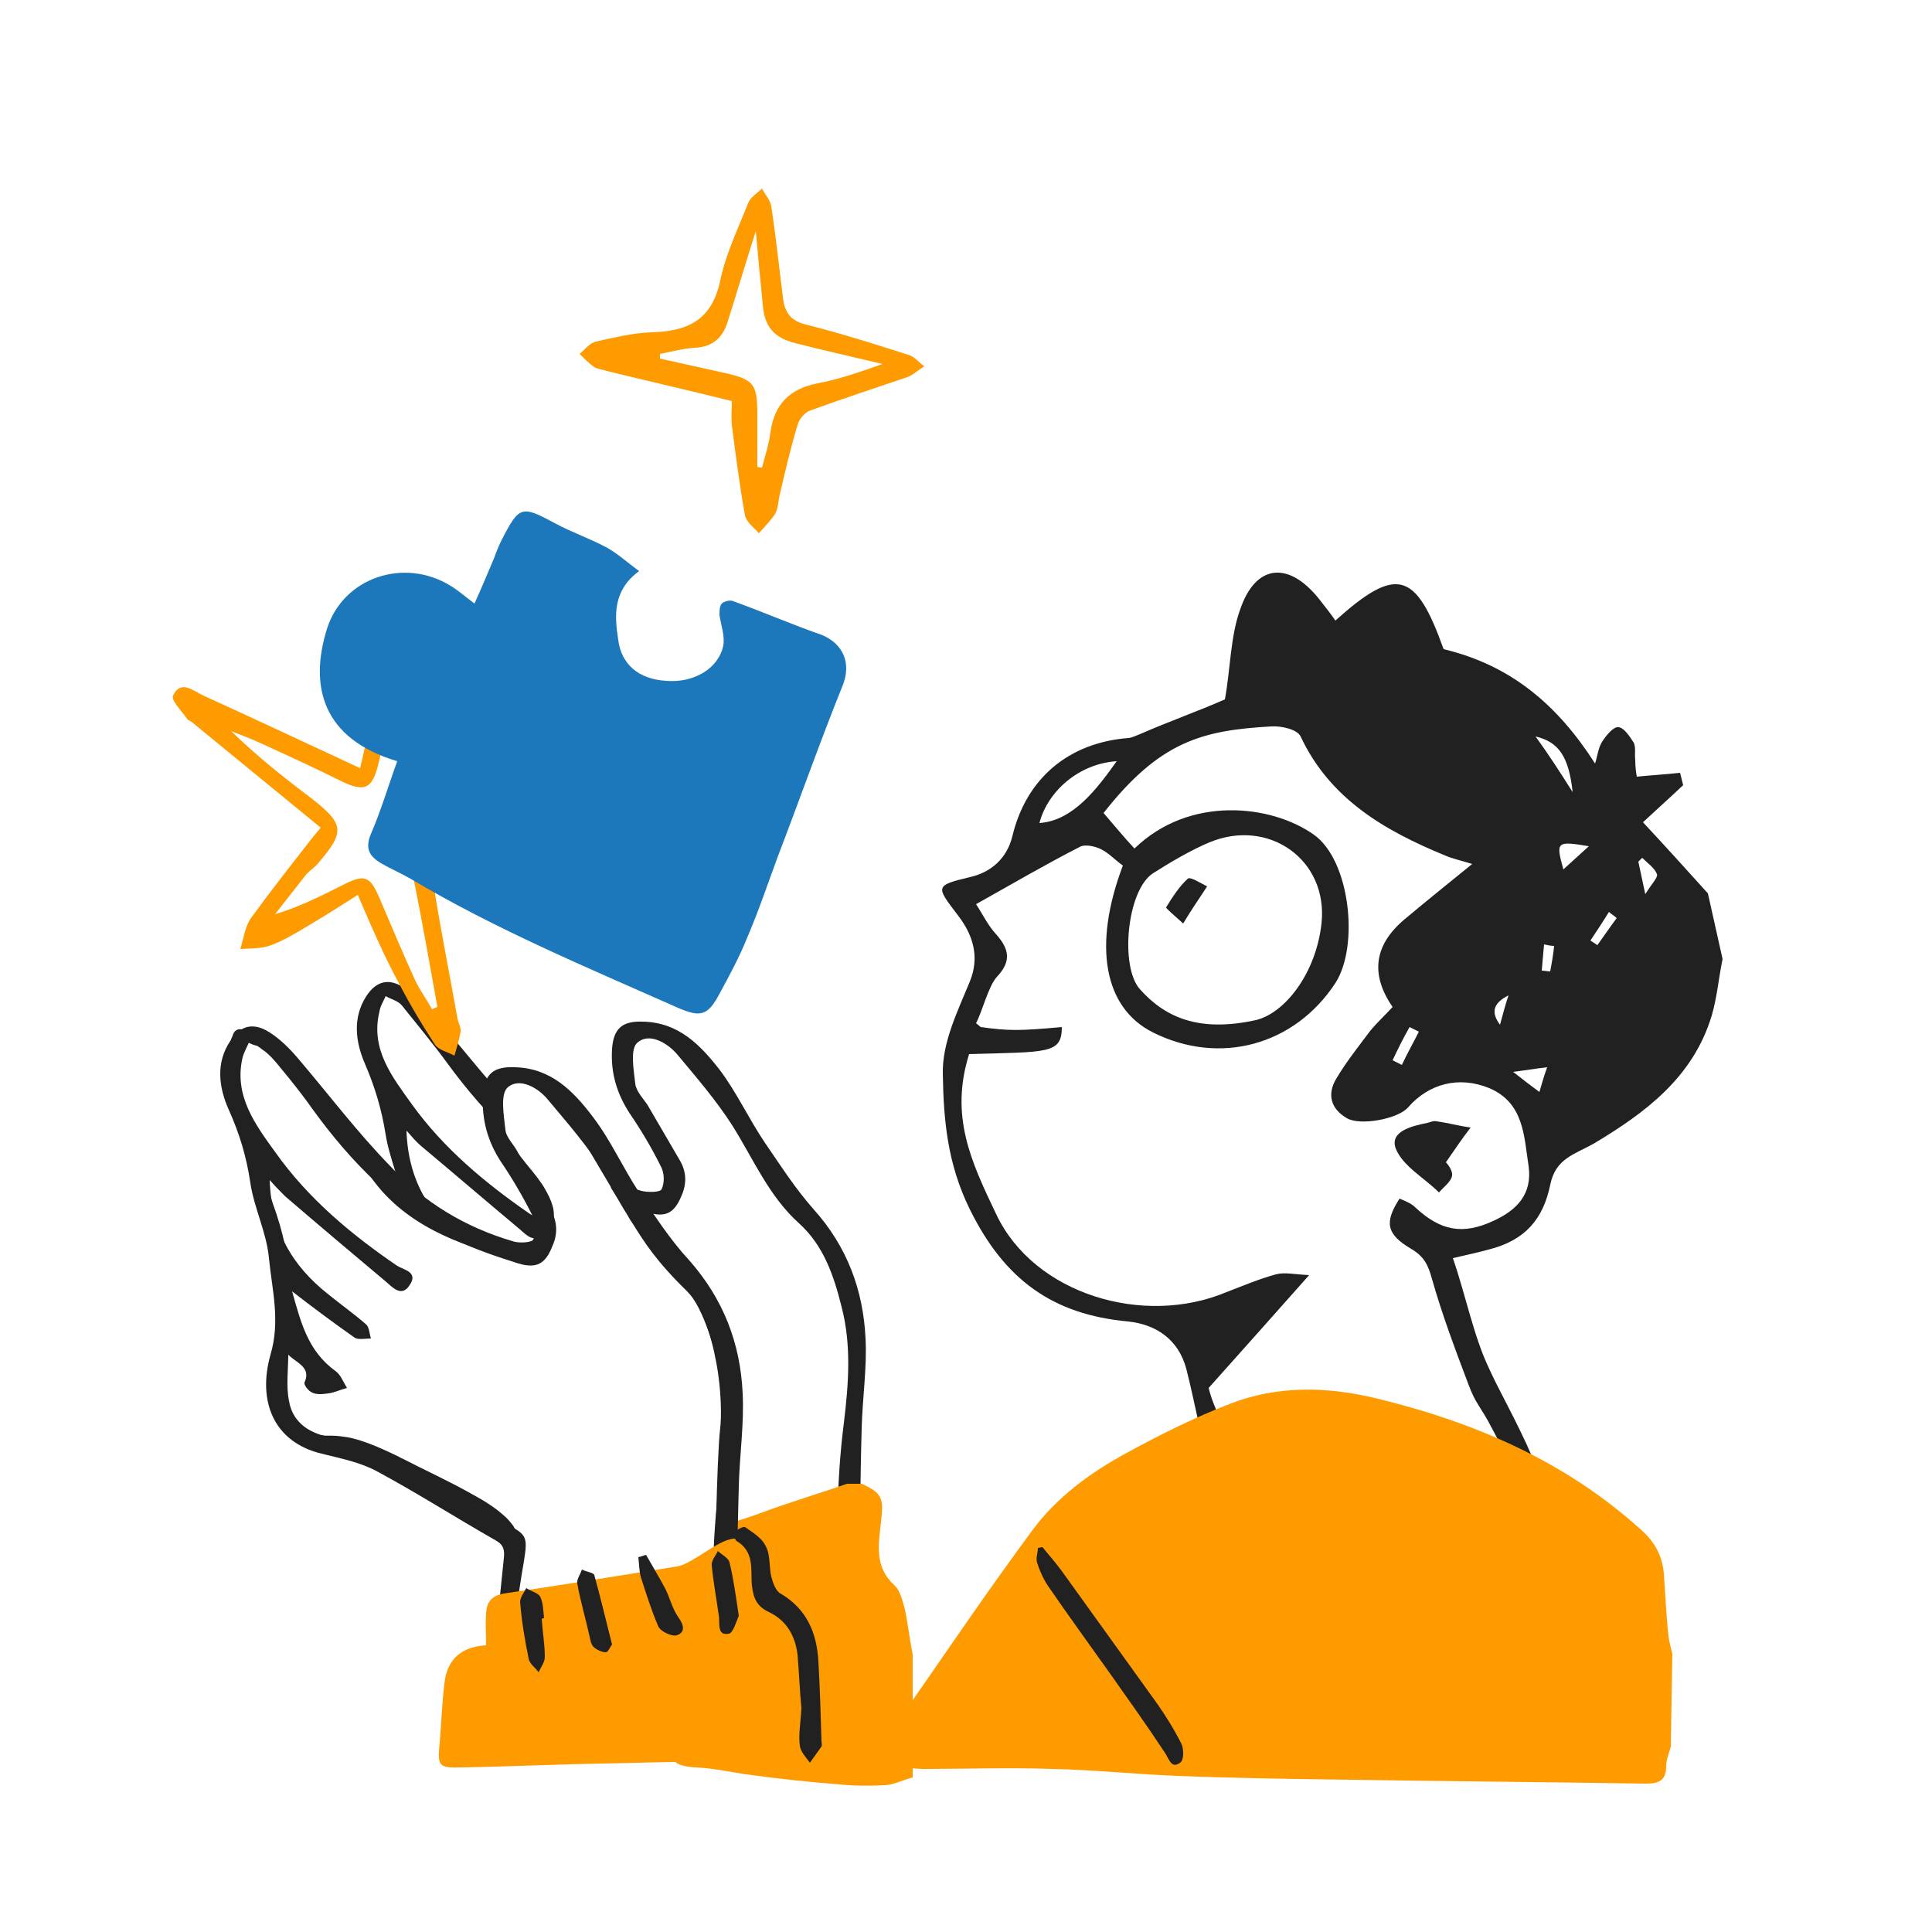 <?xml version="1.0" encoding="utf-8"?>
<!-- Generator: Adobe Illustrator 26.5.0, SVG Export Plug-In . SVG Version: 6.00 Build 0)  -->
<svg version="1.1" id="レイヤー_1" xmlns="http://www.w3.org/2000/svg" xmlns:xlink="http://www.w3.org/1999/xlink" x="0px"
	 y="0px" viewBox="0 0 250 250" style="enable-background:new 0 0 250 250;" xml:space="preserve">
<style type="text/css">
	.st0{fill:#FFFFFF;}
	.st1{fill:#212121;}
	.st2{fill:#FE9B00;}
	.st3{fill:#FFFFFF;stroke:#212121;stroke-width:1.25;}
	.st4{fill:#1C78BB;}
</style>
<g>
	<rect x="0" class="st0" width="250" height="250"/>
	<g>
		<path class="st1" d="M221,115.6c-2.8-3.1-5.6-6.2-8.4-9.2c1.6-1.5,3.4-3.1,5.2-4.8l-0.4-1.6c-1.8,0.2-3.6,0.3-5.6,0.5
			c-0.1-0.6-0.2-1.3-0.2-2.1c-0.1-0.8,0.1-1.7-0.2-2.3c-0.5-0.8-1.3-2-2-2c-0.6-0.1-1.6,1.1-2.1,1.9s-0.6,1.9-0.9,2.8
			c-4.8-7.5-10.8-12.7-19.6-14.8c-3.6-10.1-6.1-10.8-14-3.7c-0.7-1-1.4-1.9-2.2-2.9c-3.9-4.8-8.1-4.4-10.1,1.4
			c-1.3,3.5-1.3,8-2,11.7c-3.4,1.5-7.1,2.8-11,4.5c-0.3,0.1-1.1,0.5-1.5,0.5c-7.7,0.6-13.2,5.2-15,12.7c-0.7,2.9-2.8,4.7-5.5,5.3
			c-4.6,1.1-4.4,1.2-1.5,5c1.9,2.5,2.8,5.3,1.5,8.5c-1.6,3.9-3.6,7.9-3.5,12c0.1,6,0.6,11.6,3.5,17.5c4.5,9.1,10.7,13.6,20.5,14.5
			c3.7,0.4,6.5,2.4,7.5,6.1c1.2,4.7,1.9,9.2,3.4,13.8c-6.7,2.6-11.3,1.9-16.4,6.8c4.1,2.3,5-0.6,8.8-0.8c3.9-0.3,7.8-0.8,12.4-1.3
			c0.7-5.9-4-10.6-5.3-16c4.2-4.7,8.3-9.3,13-14.6c-1.9-0.1-3.2-0.4-4.3-0.1c-2.2,0.6-4.3,1.5-6.4,2.3c-10.7,4.5-24.9,0.3-29.8-10.1
			c-3.3-6.9-6-12.7-3.5-20.7c10.2-0.3,12,0,12-3.5c-5.5,0.5-6.9,0.5-10.5,0l-0.6-0.5c0.8-1.5,1.6-4.8,2.7-6c1.9-2,1.6-3.6-0.1-5.5
			c-1.1-1.2-1.8-2.7-2.6-3.9c4.8-2.7,9.1-5.2,13.4-7.4c0.7-0.4,2-0.1,2.8,0.3c1,0.5,1.8,1.4,2.8,2.1c-3.9,10.3-2.5,18.4,3.9,21.6
			c8.6,4.3,18.3,1.7,23.6-6.4c3.1-4.8,1.9-15.9-2.8-19.2c-5.5-3.9-16.1-5.1-23.2,1.8c-1.4-1.5-2.7-3.1-4-4.6
			c7.3-9.3,12.8-10.7,21.7-11.2c1.3-0.1,3.4,0.4,3.8,1.3c3.8,8.1,10.9,12.2,18.7,15.4c0.9,0.4,1.9,0.6,3.5,1.1
			c-3.7,3-6.3,5.1-8.8,7.2c-3.9,3.3-4.4,7.1-1.5,11.3c-0.9,1-2,2-2.9,3.1c-1.5,2-3.1,4-4.4,6.2c-1.2,2-0.7,3.9,1.4,5.1
			c1.7,1,6.6,0.1,7.9-1.4c2.7-3.1,6.6-4.1,10.5-2.5c4.5,1.9,4.5,6.2,5.1,10.1c0.5,3.6-1.5,5.7-4.6,7.1c-3.9,1.8-6.8,1.3-10.1-1.8
			c-0.5-0.5-1.3-0.8-2-1.1c-2,3.1-1.7,4.6,1.5,6.5c1.7,1,2.2,2.1,2.7,3.9c1.3,4.6,3,9.1,4.7,13.6c1,2.7,1.5,2.7,3.1,5.8
			s1.6,2.5,2.5,5.1c0.9,3,0.9,5.7,1.9,5.1c-1-0.7,5.9,2.7,5-0.4c-2.9-2.6-3.6-4.8-5-7.9c-2.4-5.1-3.5-6.8-4.9-9.9
			c-1.9-4-3-9.5-4.6-14.1c1.8-0.4,3.5-0.8,4.6-1.1c4.8-1.2,7.1-4,8-8.4c0.7-3.4,3.1-3.9,5.6-5.3c6.7-4,12.9-8.6,15.3-16.6
			c0.7-2.4,0.9-4.9,1.4-7.3L221,115.6L221,115.6z M147.5,128c-2.6-2.9-1.7-12.8,1.7-15c2.2-1.4,4.9-3,7.3-4
			c7.7-3.2,15.4,2.3,14.5,10.5c-0.7,6.4-4.7,11.6-8.5,12.5C155.2,133.6,150.8,131.7,147.5,128z M134.5,106.5c1.1-4.2,5.2-7.7,10-8
			C142,102,138.9,106.2,134.5,106.5z M198.7,95.3c3,0.7,4.3,2.6,4.8,7.2C201.8,99.8,200.3,97.5,198.7,95.3z M202.3,112.5
			c-1-3.6-0.9-3.7,3.3-3C204.4,110.6,203.4,111.5,202.3,112.5z M182.4,132.9c0.4,0.2,0.8,0.4,1.2,0.6c-0.7,1.4-1.5,2.8-2.2,4.3
			l-1.2-0.6C180.9,135.7,181.6,134.3,182.4,132.9z M194.1,132.6c-1.2-1.6-0.9-2.8,1.1-3.8C194.8,130,194.5,131.1,194.1,132.6z
			 M199.2,141.3c-1.1-0.8-2-1.5-3.4-2.6c1.6-0.2,2.7-0.4,4.4-0.6C199.7,139.5,199.5,140.3,199.2,141.3L199.2,141.3z M212,111.5
			c0.2-0.2,0.3-0.3,0.5-0.5c0.7,0.7,1.6,1.3,1.9,2.1c0.2,0.4-0.7,1.3-1.5,2.6L212,111.5z M206.7,122.3c-0.3-0.2-0.6-0.4-0.9-0.6
			c0.8-1.2,1.6-2.4,2.4-3.7c0.3,0.3,0.7,0.5,1,0.8C208.3,120,207.5,121.2,206.7,122.3L206.7,122.3z M200.6,125.7
			c-0.4,0-0.7-0.1-1.1-0.1c0.1-1.1,0.2-2.2,0.3-3.4c0.4,0.1,0.9,0.2,1.3,0.2C201,123.5,200.8,124.6,200.6,125.7L200.6,125.7z"/>
		<path class="st1" d="M187.1,150.4c0.1,0.1,0.9,1,0.8,1.7c-0.1,0.8-1.1,1.5-1.7,2.2c-1.9-1.9-4.7-3.4-5.6-5.7
			c-0.8-2.2,2.1-2.9,4.1-3.3c0.4-0.1,0.8-0.3,1.2-0.2c1.5,0.2,2.9,0.6,4.4,0.8C189.3,147.2,188.4,148.5,187.1,150.4L187.1,150.4z"/>
		<path class="st1" d="M153.1,119.5c-1.2-1.1-2.3-2-2.2-2.1c0.8-1.3,1.7-2.7,2.8-3.7c0.3-0.3,1.7,0.6,2.5,1
			C155.3,116.1,154.3,117.5,153.1,119.5L153.1,119.5z"/>
		<path class="st0" d="M109.9,197.2c0,0,0.2-16.7,0.6-19.9c0.5-3.2-0.2-14.6-4.7-18.9c-4.5-4.4-5.8-7-7.6-9.7
			c-1.8-2.8-7.9-13.9-10.8-16s-7.3-3.4-8.1-0.3c-0.8,3.1-1.3,5,2.3,9.6c3.5,4.5,5.2,5.8,4.7,8.7s0.3,4.4-3.1,3.4s-12.6-2.8-17.7-9.7
			c-5.2-7-13.4-17.3-15.8-18.1c-2.4-0.8-3.2-2.1-4,2.3s3.1,11.5,3.1,11.5s0.2,4.5,1.5,8.3c1.3,3.7,1.9,7.3,1.9,7.3l0.8,8.6
			c0,0-1.8,5.3-1.5,8.1s1.9,6.6,5.3,7c3.4,0.3,4.2-0.2,10,2.6s15.3,7.1,15,9.7c-0.3,2.6-0.6,11-0.6,11L109.9,197.2L109.9,197.2z"/>
		<path class="st1" d="M111.1,209.2c-1.8,0.5-2.3-0.2-2.4-1.7c-0.5-7.8-0.5-15.6,0.5-23.4c0.6-5,1-10-0.3-15c-1-4-2.3-7.9-5.5-10.8
			c-3.9-3.5-5.9-8.3-8.6-12.6c-2.1-3.3-4.7-6.3-7.2-9.3c-1.3-1.5-3.6-2.8-5.1-1.5c-1,0.8-0.5,3.5-0.3,5.3c0.1,1,1,1.9,1.6,2.8
			c1.4,2.4,2.8,4.8,4.2,7.2c0.8,1.4,0.9,2.9,0.2,4.5c-0.9,2.2-2,2.9-4.3,2.2c-2.7-0.8-5.5-1.7-8-3c-7.4-3.9-13.1-9.6-18-16.3
			c-1.9-2.6-3.9-5-5.9-7.5c-0.5-0.6-1.4-0.8-2.1-1.2c-0.3,0.7-0.7,1.3-0.8,2c-1.2,4.9,1.7,8.5,4.2,12c4.1,5.7,9.5,10.2,15.3,14.2
			c0.8,0.5,2.7,0.7,1.6,2.4c-1,1.5-2.1,0.3-2.9-0.4c-4.3-3.6-8.5-7.2-12.8-10.8c-0.6-0.5-1.2-1.2-1.9-2c0.2,6.3,2.9,10.8,7.4,14.3
			c1.6,1.2,3.2,2.4,4.7,3.8c0.4,0.3,0.4,1.2,0.5,1.8c-0.7,0-1.5,0.2-2-0.1c-2.7-1.8-5.3-3.8-7.9-5.8c1,3.7,1.9,7.5,5.4,9.9
			c0.6,0.5,1,1.4,1.4,2.1c-0.8,0.2-1.5,0.5-2.3,0.7c-0.7,0.1-1.5,0.1-2.1-0.1c-0.5-0.2-1.1-1-1-1.2c0.8-1.9-1-2.5-2-3.5
			c0,1.9-0.2,3.9,0.1,5.8c0.5,2.9,3,4.1,5.4,4.5c7.8,1.3,13.6,6.5,20.3,9.9c0.5,0.2,0.9,0.7,1.4,0.9c2.9,1.4,3,1.7,2.5,4.7
			c-0.6,3.9-1.2,7.7-1.8,11.8h-1.8c0-0.4-0.1-0.8-0.1-0.8s0.8-7.5,1.2-11.3c0.1-1,0-1.7-1.1-2.2c-5-2.8-9.8-5.9-14.9-8.6
			c-2.1-1.1-4.7-1.6-7.1-2.2c-6-1.4-8.1-6.6-6.4-12.4c1.2-4.2,0.2-8.1-0.2-12.1c-0.3-3.2-1.8-6.2-2.3-9.4s-1.4-6.2-2.7-9.2
			c-1.2-2.8-1.6-5.9,0.2-8.7c1.3-2,3-2.4,5-1c1.3,0.9,2.5,2.1,3.6,3.3c3.9,4.5,7.6,9.3,11.7,13.6c4.2,4.4,9.4,7.6,15.3,9.3
			c0.8,0.2,2.4,0.2,2.6-0.2c0.4-0.8,0.4-2.1-0.1-3c-1.2-2.4-2.5-4.6-4-6.8c-1.7-2.6-2.5-5.3-2.3-8.4c0.2-2.7,1.4-3.6,4-3.5
			c4.6,0.1,7.4,3,9.9,6.2c2.2,2.9,3.8,6.4,5.9,9.5c2,2.9,3.9,5.9,6.3,8.6c4.3,4.8,6.4,10.4,6.7,16.7c0.2,3.8-0.4,7.7-0.5,11.6
			c-0.2,7-0.2,13.9-0.4,20.9C111.1,206.8,111.2,207.9,111.1,209.2L111.1,209.2z"/>
		<path class="st2" d="M216.2,226c-0.2,0.8-0.6,1.7-0.6,2.5c0,1.8-0.8,2.3-2.6,2.3c-12.7-0.2-25.4-0.3-38.1-0.5
			c-7.5-0.1-15-0.2-22.5-0.5c-5.4-0.2-10.9-0.8-16.3-0.9c-5.5-0.2-10.9,0-16.4,0c-3.7,0-4.6-1-3.6-4.4c0.4-1.4,1-2.9,1.8-4.2
			c5.2-7.5,10.3-15,15.7-22.3c3.1-4.2,7.4-7.4,12.2-10c4.4-2.4,8.8-4.6,13.5-6.4c6-2.3,12.3-2.2,18.6-0.7
			c12.9,3.1,24.7,8.2,34.5,17.1c1.8,1.6,2.7,3.4,2.9,5.6c0.2,2.7,0.3,5.4,0.6,8.1c0.1,0.8,0.3,1.5,0.5,2.3L216.2,226L216.2,226z"/>
		<path class="st2" d="M118.1,214.1V230c-1.2,0.3-2.3,0.9-3.5,1c-2,0.1-4,0.1-6-0.1c-3.8-0.3-7.6-0.7-11.3-1.2
			c-2.4-0.3-4.8-0.9-7.3-1c-2.9-0.2-3.6-0.9-2.7-3.7c1.1-3.3,2.2-6.7,3.7-9.8c1.2-2.6,1.8-5.2,1.8-8.1c0-1.4,0-2.7,0.1-4.1
			c0.5-6.8-0.8-4.9,5.5-7.2c3.7-1.4,7.5-2.5,11.2-3.8h1.9c2.6,1.2,2.9,1.8,2.5,4.9c-0.3,2.9-0.9,5.8,1.7,8.2
			c0.8,0.7,1.1,2.1,1.4,3.2C117.5,210.2,117.7,212.1,118.1,214.1L118.1,214.1z"/>
		<path class="st1" d="M134.9,200.2c0.8,1,1.7,2,2.5,3.1c4.1,5.7,8.2,11.4,12.3,17.1c1.2,1.7,2.3,3.5,3.2,5.3
			c0.3,0.7,0.3,2.1-0.2,2.4c-1.1,0.8-1.4-0.4-1.9-1.2c-2.3-3.5-4.8-7-7.2-10.4c-2.7-3.8-5.4-7.5-8-11.3c-0.6-0.9-1.1-2-1.4-3
			c-0.2-0.6,0.1-1.2,0.1-1.9C134.5,200.3,134.7,200.2,134.9,200.2L134.9,200.2z"/>
		<path class="st3" d="M65.8,209.5l27.4-5c0-0.1,0-0.1,0-0.2c0-0.5,0-1.1,0-1.9c0-1.6,0.1-3.8,0.1-6.1c0.1-4.6,0.3-9.6,0.5-11.3
			c0.2-1.5,0.2-5.1-0.5-8.8c-0.7-3.8-1.9-7.5-4-9.6c-3.9-3.8-5.4-6.2-6.9-8.6c-0.3-0.4-0.5-0.8-0.8-1.3l0,0c-0.4-0.6-1-1.7-1.8-3
			c-0.1-0.1-0.2-0.3-0.2-0.4c-0.9-1.5-1.9-3.2-2.9-4.9c-1.1-1.7-2.1-3.4-3.1-4.7c-1-1.4-1.9-2.4-2.5-2.9c-1.4-1-3.1-1.8-4.5-2
			c-0.7-0.1-1.3,0-1.7,0.2c-0.4,0.2-0.7,0.5-0.9,1.1l0,0c-0.4,1.6-0.7,2.7-0.5,4s0.9,2.8,2.6,5c0.6,0.7,1.1,1.4,1.6,2
			c1,1.2,1.8,2.2,2.3,3.1c0.4,0.7,0.7,1.3,0.9,2c0.2,0.7,0.2,1.4,0,2.2c-0.1,0.6-0.1,1.1-0.2,1.6c0,0.1,0,0.2,0,0.3
			c0,0.5-0.1,1-0.3,1.5c-0.1,0.2-0.3,0.4-0.5,0.6c-0.2,0.2-0.5,0.2-0.8,0.3c-0.5,0.1-1.2-0.1-2.1-0.3l0,0c-0.3-0.1-0.7-0.2-1.2-0.3
			c-4-1.1-12.1-3.2-16.9-9.6c-2.6-3.5-5.9-7.8-8.9-11.3c-1.5-1.8-2.9-3.3-4.1-4.5c-0.6-0.6-1.1-1.1-1.6-1.4c-0.5-0.4-0.8-0.6-1-0.6
			c-0.4-0.1-0.8-0.3-1.2-0.5c-0.1-0.1-0.3-0.1-0.4-0.2c-0.4-0.2-0.6-0.2-0.7-0.2l0,0c0,0-0.2,0-0.3,0.4c-0.2,0.4-0.4,1.1-0.6,2.2
			c-0.4,2,0.3,4.7,1.2,7.1c0.4,1.1,0.9,2.2,1.2,2.9c0.2,0.4,0.3,0.7,0.4,0.8c0.1,0.1,0.1,0.2,0.1,0.2v0.1l0,0l0,0l0,0l0,0l0,0
			l0.1,0.1 M65.8,209.5c0-0.2,0-0.4,0-0.6c0-0.8,0.1-2,0.1-3.2c0.1-2.4,0.3-5.2,0.4-6.4c0.1-0.5-0.1-1-0.4-1.5
			c-0.3-0.4-0.7-0.9-1.2-1.3c-1-0.9-2.4-1.8-3.9-2.6c-2.8-1.6-6.3-3.2-9-4.6c-0.3-0.1-0.5-0.3-0.8-0.4c-2.9-1.4-4.6-2-6.1-2.3
			c-0.7-0.1-1.3-0.2-2-0.2c-0.2,0-0.4,0-0.6,0c-0.5,0-1-0.1-1.6-0.1c-1.4-0.1-2.5-1-3.3-2.3s-1.3-2.8-1.4-4.1
			c-0.1-1.3,0.2-3.2,0.6-4.9c0.2-0.8,0.4-1.6,0.6-2.1c0.1-0.3,0.1-0.5,0.2-0.6c0-0.1,0-0.1,0.1-0.2l0,0l0,0l0,0l0,0l0,0V172v-0.1
			l-0.8-8.6l0,0l0,0l-0.6,0.1c0.6-0.1,0.6-0.1,0.6-0.1l0,0l0,0l0,0l0,0l0,0v-0.1c0-0.1-0.1-0.3-0.1-0.5c-0.1-0.4-0.2-1-0.4-1.7
			c-0.3-1.4-0.8-3.2-1.5-5.1c-0.6-1.8-1-3.8-1.2-5.4c-0.1-0.8-0.2-1.5-0.2-1.9c0-0.2,0-0.4,0-0.6c0-0.1,0-0.1,0-0.1l0,0l0,0l0,0l0,0
			l0,0"/>
		<path class="st1" d="M95.1,217.5c-1.9,0.5-2.4-0.2-2.5-1.8c-0.6-8.1-0.5-16.2,0.5-24.2c0.6-5.2,1-10.3-0.3-15.5
			c-1.1-4.1-2.4-8.1-5.6-11.1c-4-3.6-6.1-8.5-8.9-13c-2.1-3.4-4.8-6.5-7.4-9.6c-1.3-1.6-3.7-2.9-5.2-1.6c-1,0.9-0.5,3.6-0.3,5.5
			c0.1,1,1.1,1.9,1.6,2.9c1.4,2.5,2.9,5,4.3,7.5c0.8,1.5,0.9,3,0.2,4.6c-0.9,2.3-2,3-4.4,2.3c-2.8-0.9-5.6-1.8-8.2-3.1
			c-7.5-4-13.4-9.9-18.4-16.8c-1.9-2.7-4-5.2-6.1-7.7c-0.5-0.6-1.4-0.8-2.1-1.2c-0.3,0.7-0.7,1.4-0.9,2.1c-1.2,5,1.7,8.8,4.3,12.4
			c4.2,5.9,9.7,10.5,15.7,14.6c0.8,0.5,2.8,0.8,1.6,2.5c-1,1.6-2.2,0.3-3-0.4c-4.4-3.7-8.8-7.4-13.1-11.1c-0.6-0.6-1.2-1.2-2-2.1
			c0.2,6.5,2.9,11.1,7.6,14.8c1.6,1.3,3.3,2.5,4.9,3.9c0.4,0.4,0.4,1.2,0.6,1.8c-0.7,0-1.6,0.2-2.1-0.1c-2.7-1.9-5.4-3.9-8.1-6
			c1.1,3.9,2,7.7,5.6,10.3c0.7,0.5,1,1.4,1.5,2.2c-0.8,0.2-1.6,0.6-2.4,0.7c-0.7,0.1-1.5,0.2-2.1-0.1c-0.5-0.2-1.1-1-1-1.3
			c0.9-2-1-2.5-2.1-3.6c0,2-0.3,4,0.1,6c0.5,3,3,4.3,5.5,4.7c8,1.4,14,6.7,20.9,10.2c0.5,0.3,0.9,0.7,1.4,0.9c3,1.4,3.1,1.7,2.6,4.9
			c-0.7,4-1.2,8-1.8,12.1h-1.9c0-0.4-0.1-0.6-0.1-0.8c0.4-3.9,0.8-7.8,1.2-11.7c0.1-1,0-1.7-1.1-2.3c-5.1-2.9-10.1-6.1-15.3-8.9
			c-2.2-1.2-4.8-1.7-7.2-2.3c-6.2-1.5-8.3-6.8-6.6-12.8c1.3-4.4,0.2-8.4-0.2-12.5c-0.3-3.3-1.9-6.4-2.4-9.7
			c-0.5-3.4-1.4-6.4-2.8-9.5c-1.3-2.9-1.7-6.1,0.2-8.9c1.3-2.1,3.1-2.4,5.1-1.1c1.4,0.9,2.6,2.1,3.7,3.4c4,4.7,7.7,9.6,12,14
			c4.3,4.6,9.6,7.8,15.7,9.6c0.8,0.3,2.5,0.2,2.7-0.2c0.4-0.9,0.4-2.2-0.1-3.1c-1.2-2.4-2.6-4.8-4.1-7c-1.7-2.6-2.5-5.5-2.3-8.6
			c0.2-2.8,1.4-3.7,4.1-3.6c4.7,0.1,7.6,3.1,10.1,6.4c2.3,3,3.9,6.6,6,9.8c2,3,4,6.1,6.5,8.8c4.4,5,6.6,10.7,6.9,17.2
			c0.2,4-0.4,8-0.5,12c-0.2,7.2-0.3,14.4-0.4,21.6C95.1,215,95.1,216.2,95.1,217.5L95.1,217.5z"/>
		<path class="st2" d="M62.9,212.9c0-1.7-0.1-2.9,0-4.2c0.1-1.4,0.7-2.2,2.3-2.5c7.5-1.1,14.9-2.3,22.4-3.5c2-0.3,5.3-3.5,7.4-3.6
			c2.6-0.2,2.8,3.7,3.1,6.2c0.4,2.5,2,2.1,4,4c1.3,1.2,0.9,5.8,1.4,7.6c0.6,2.6,0.7,5.2,0.9,7.8c0.1,1.9-0.7,2.7-2.7,3
			c-0.2,0-0.5,0-0.7,0c-7.6,0.2-15.3,0.3-22.9,0.5c-6.1,0.1-12.3,0.4-18.4,0.5c-3,0.1-3.1-0.2-2.8-3.2c0.2-2.5,0.3-5.1,0.6-7.6
			C57.8,214.9,59.5,213.1,62.9,212.9L62.9,212.9z"/>
		<path class="st1" d="M103.7,221c-0.2-2-0.3-4.5-0.5-6.9c-0.3-2.4-1.4-4.4-3.7-5.5c-1.5-0.7-2-1.7-2.2-3.4c-0.2-2,0.4-4.4-2-5.8
			c-0.2-0.1-0.4-1-0.2-1.2c0.3-0.3,1.1-0.7,1.3-0.6c1,0.7,2.2,1.4,2.7,2.5c0.6,1.1,0.4,2.6,0.7,3.9c0.2,0.8,0.6,1.9,1.2,2.2
			c3.4,2,4.7,5.1,4.9,8.8c0.2,3.4,0.3,6.9,0.4,10.3c0,0.2,0.1,0.5,0,0.7c-0.5,0.7-1,1.4-1.5,2.1c-0.5-0.7-1.2-1.4-1.3-2.2
			C103.3,224.5,103.6,223,103.7,221L103.7,221z"/>
		<path class="st1" d="M86.1,205.6c-0.8-1.5-1.7-3-2.5-4.4c-0.3,0.1-0.7,0.2-1,0.3c0.1,0.8,0.1,1.7,0.3,2.5c0.7,2.2,1.4,4.4,2.3,6.5
			c0.3,0.6,1.7,1.3,2.4,1.1c1.1-0.4,0.9-1.3,0.2-2.3C87,208.2,86.7,206.8,86.1,205.6L86.1,205.6z"/>
		<path class="st1" d="M94.4,202.2c-0.1-0.6-1-1-1.5-1.5c-0.3,0.6-0.9,1.3-0.8,1.9c0.2,2.1,0.6,4.2,0.9,6.4c0.2,1-0.3,2.7,1.3,2.4
			c0.6-0.1,1-1.7,1.3-2.3C95.2,206.4,94.9,204.2,94.4,202.2L94.4,202.2z"/>
		<path class="st1" d="M70.4,209.4c-0.1-0.9-0.1-2-0.5-2.8c-0.3-0.5-1.2-0.7-1.8-1.1c-0.3,0.6-0.8,1.2-0.8,1.8
			c0.2,2.4,0.6,4.9,1.1,7.3c0.1,0.7,0.9,1.2,1.3,1.8c0.3-0.7,0.8-1.3,0.8-2c0-1.6-0.3-3.3-0.4-4.9C70.2,209.4,70.3,209.4,70.4,209.4
			L70.4,209.4z"/>
		<path class="st1" d="M75.3,203.1c-0.2,0.6-0.7,1.3-0.6,1.8c0.4,2.3,1.1,4.6,1.6,6.9c0.1,0.5,0.2,1,0.5,1.3
			c0.4,0.4,1.1,0.7,1.6,0.7c0.3,0,0.6-0.8,0.8-1c-0.8-3.2-1.5-6.1-2.3-9C76.8,203.5,75.9,203.4,75.3,203.1L75.3,203.1z"/>
		<path class="st2" d="M51.6,127.2c1.4,2.7,3,5.4,4.7,8c0.5,0.7,1.6,0.9,2.5,1.4c0.3-1,0.6-2,0.8-3.1c0.1-0.5-0.3-1.1-0.4-1.7
			c-1-5.6-2.1-11.1-3-16.7c-0.5-2.9,0.2-3.3,3.1-3c2,0.2,4,0.1,6-0.2c4.7-0.7,9.4-1.6,14.1-2.6c0.7-0.2,1.3-1.1,2-1.7
			c-0.7-0.5-1.4-1.5-2.1-1.6c-3.4-0.4-6.9-0.5-10.3-0.9c-1.9-0.2-3.7-0.6-5.9-1c2.4-3.1,4.6-5.7,6.6-8.5c0.5-0.7,0.5-1.8,0.7-2.8
			c-1,0.1-2,0.1-3,0.2c-0.4,0.1-0.8,0.5-1.2,0.7c-3,1.7-6,3.3-9.4,5.2c-0.2-2.2-0.6-3.9-0.6-5.6c-0.1-4.7,0.1-9.5-0.1-14.2
			c0-1-1-2.1-1.5-3.1c-0.8,0.7-1.9,1.3-2.2,2.1C51,82,49.8,86,48.7,90c-0.8,3-1.3,6.1-2.1,9.4C39.5,96.1,32.9,93,26.3,90
			c-1.3-0.6-2.9-2.1-3.9,0c-0.3,0.6,1.1,2,1.8,3c0.1,0.2,0.5,0.3,0.7,0.5c5.5,4.5,11,9,16.6,13.6c-0.5,0.6-1.1,1.3-1.7,2.1
			c-2.5,3.2-5,6.4-7.4,9.7c-0.7,1.1-0.9,2.6-1.3,3.9c1.3-0.1,2.7,0,4-0.5c1.6-0.6,3.1-1.5,4.6-2.4c2.2-1.3,4.4-2.7,6.6-4.1
			C48.1,120,49.7,123.7,51.6,127.2L51.6,127.2z M65,97.9c-1.6,1.8-2.9,3.2-4,4.8c-0.5,0.7-1.4,2-1.1,2.4c0.5,0.7,1.6,1.2,2.6,1.5
			c2.3,0.5,4.7,0.9,7.1,1.3c0,0.3,0,0.6,0,0.9c-1.6,0.2-3.1,0.4-4.7,0.5c-2.8,0.2-5.6,0.3-8.4,0.4c-2.6,0.1-3.5,1.4-3,3.9
			c1.1,5.5,2.1,11.1,3.1,16.7c-0.3,0.1-0.5,0.2-0.7,0.3c-0.7-1.3-1.6-2.5-2.2-3.8c-1.6-3.5-3.1-7.1-4.6-10.6
			c-1.2-2.8-1.9-3.1-4.5-1.8c-2.8,1.4-5.7,2.9-9,3.9c1.3-1.7,2.6-3.3,3.9-5c0.4-0.5,1-0.9,1.5-1.4c3.7-4.3,3.6-5.2-0.7-8.6
			c-3.6-2.7-7.1-5.5-10.4-8.7c1.3,0.5,2.6,1,3.9,1.6c3.5,1.6,7,3.2,10.4,4.9c3.1,1.5,4,0.9,4.8-2.4c0.9-3.8,2.1-7.6,3.2-11.4
			c0.1-0.4,0.4-0.8,0.7-1.3c1.1,2.8,1.3,14.3,0,16.4C57.9,103.1,60.2,98.1,65,97.9L65,97.9z"/>
		<path class="st2" d="M94.7,55c0.5,3.9,1,7.8,1.7,11.7c0.2,0.9,1.2,1.6,1.8,2.3c0.7-0.8,1.5-1.6,2.1-2.5c0.4-0.7,0.4-1.7,0.6-2.5
			c0.7-3,1.4-6,2.3-9c0.2-0.8,1-1.7,1.7-1.9c4.1-1.5,8.4-2.9,12.5-4.3c0.8-0.3,1.4-0.9,2.2-1.4c-0.7-0.5-1.3-1.3-2.1-1.5
			c-4.4-1.4-8.8-2.8-13.2-3.9c-2.1-0.5-2.8-1.7-3-3.6c-0.5-3.9-0.9-7.8-1.5-11.7c-0.1-0.8-0.8-1.5-1.2-2.3c-0.6,0.6-1.5,1.1-1.8,1.9
			c-1.3,3.3-2.9,6.6-3.6,10c-1.1,5.2-4.3,6.6-9,6.7c-2.4,0.1-4.8,0.7-7.1,1.2c-0.8,0.2-1.4,1-2.1,1.6c0.6,0.6,1.2,1.2,1.9,1.7
			c0.5,0.3,1.1,0.3,1.6,0.5c5.3,1.3,10.6,2.5,16.2,3.9C94.7,52.9,94.6,54,94.7,55L94.7,55z M105.8,49.6c-3.6,0.7-5.6,2.7-6.1,6.3
			c-0.2,1.6-0.7,3.1-1.1,4.6c-0.2,0-0.4,0-0.6-0.1c0-2.2,0-4.4,0-6.6c0-4.2-0.4-4.7-4.5-5.6c-2.7-0.6-5.4-1.2-8.1-1.8v-0.6
			c1.5-0.3,3-0.7,4.5-0.8c2.4-0.1,3.7-1.4,4.3-3.5c1.2-3.8,2.3-7.5,3.6-11.6c0.3,3.4,0.6,6.5,0.9,9.5c0.2,2.8,1.4,4.3,4.2,5
			c3.5,0.9,7.1,1.7,11.3,2.7C111.1,48.2,108.5,49.1,105.8,49.6L105.8,49.6z"/>
		<path class="st4" d="M109,88.8c-2.9,7.2-5.5,14.6-8.3,21.9c-1.3,3.5-2.5,7.1-4,10.6c-1,2.5-2.3,4.9-3.6,7.3
			c-1.5,2.8-2.4,3.1-5.4,1.8c-11.7-5.2-23.5-10.1-34.6-16.7c-1.2-0.7-2.6-1.3-3.8-2c-1.5-0.9-2.1-1.9-1.3-3.8c1.3-3,2.2-6.1,3.4-9.4
			c-9.7-2.9-11.4-9.7-9.1-17.1c2.1-6.7,10-9.3,16-5.6c1,0.6,1.9,1.4,3.1,2.3c0.9-2,1.7-3.9,2.5-5.8c0.3-0.8,0.6-1.6,1-2.4
			c2.3-4.5,2.6-4.5,6.9-2.2c2.2,1.2,4.6,2,6.8,3.2c1.4,0.8,2.6,1.9,4.1,3c-3.4,2.5-3.2,5.7-2.7,8.9c0.4,3.2,2.7,5.1,6.2,5.3
			c3.6,0.3,6.8-1.6,7.4-4.6c0.2-1.2-0.3-2.6-0.5-3.9c0-0.5,0-1.2,0.3-1.5s1.1-0.5,1.5-0.3c3.6,1.3,7.1,2.8,10.7,4.1
			C108.7,82.8,110.4,85.4,109,88.8L109,88.8z"/>
	</g>
</g>
</svg>
